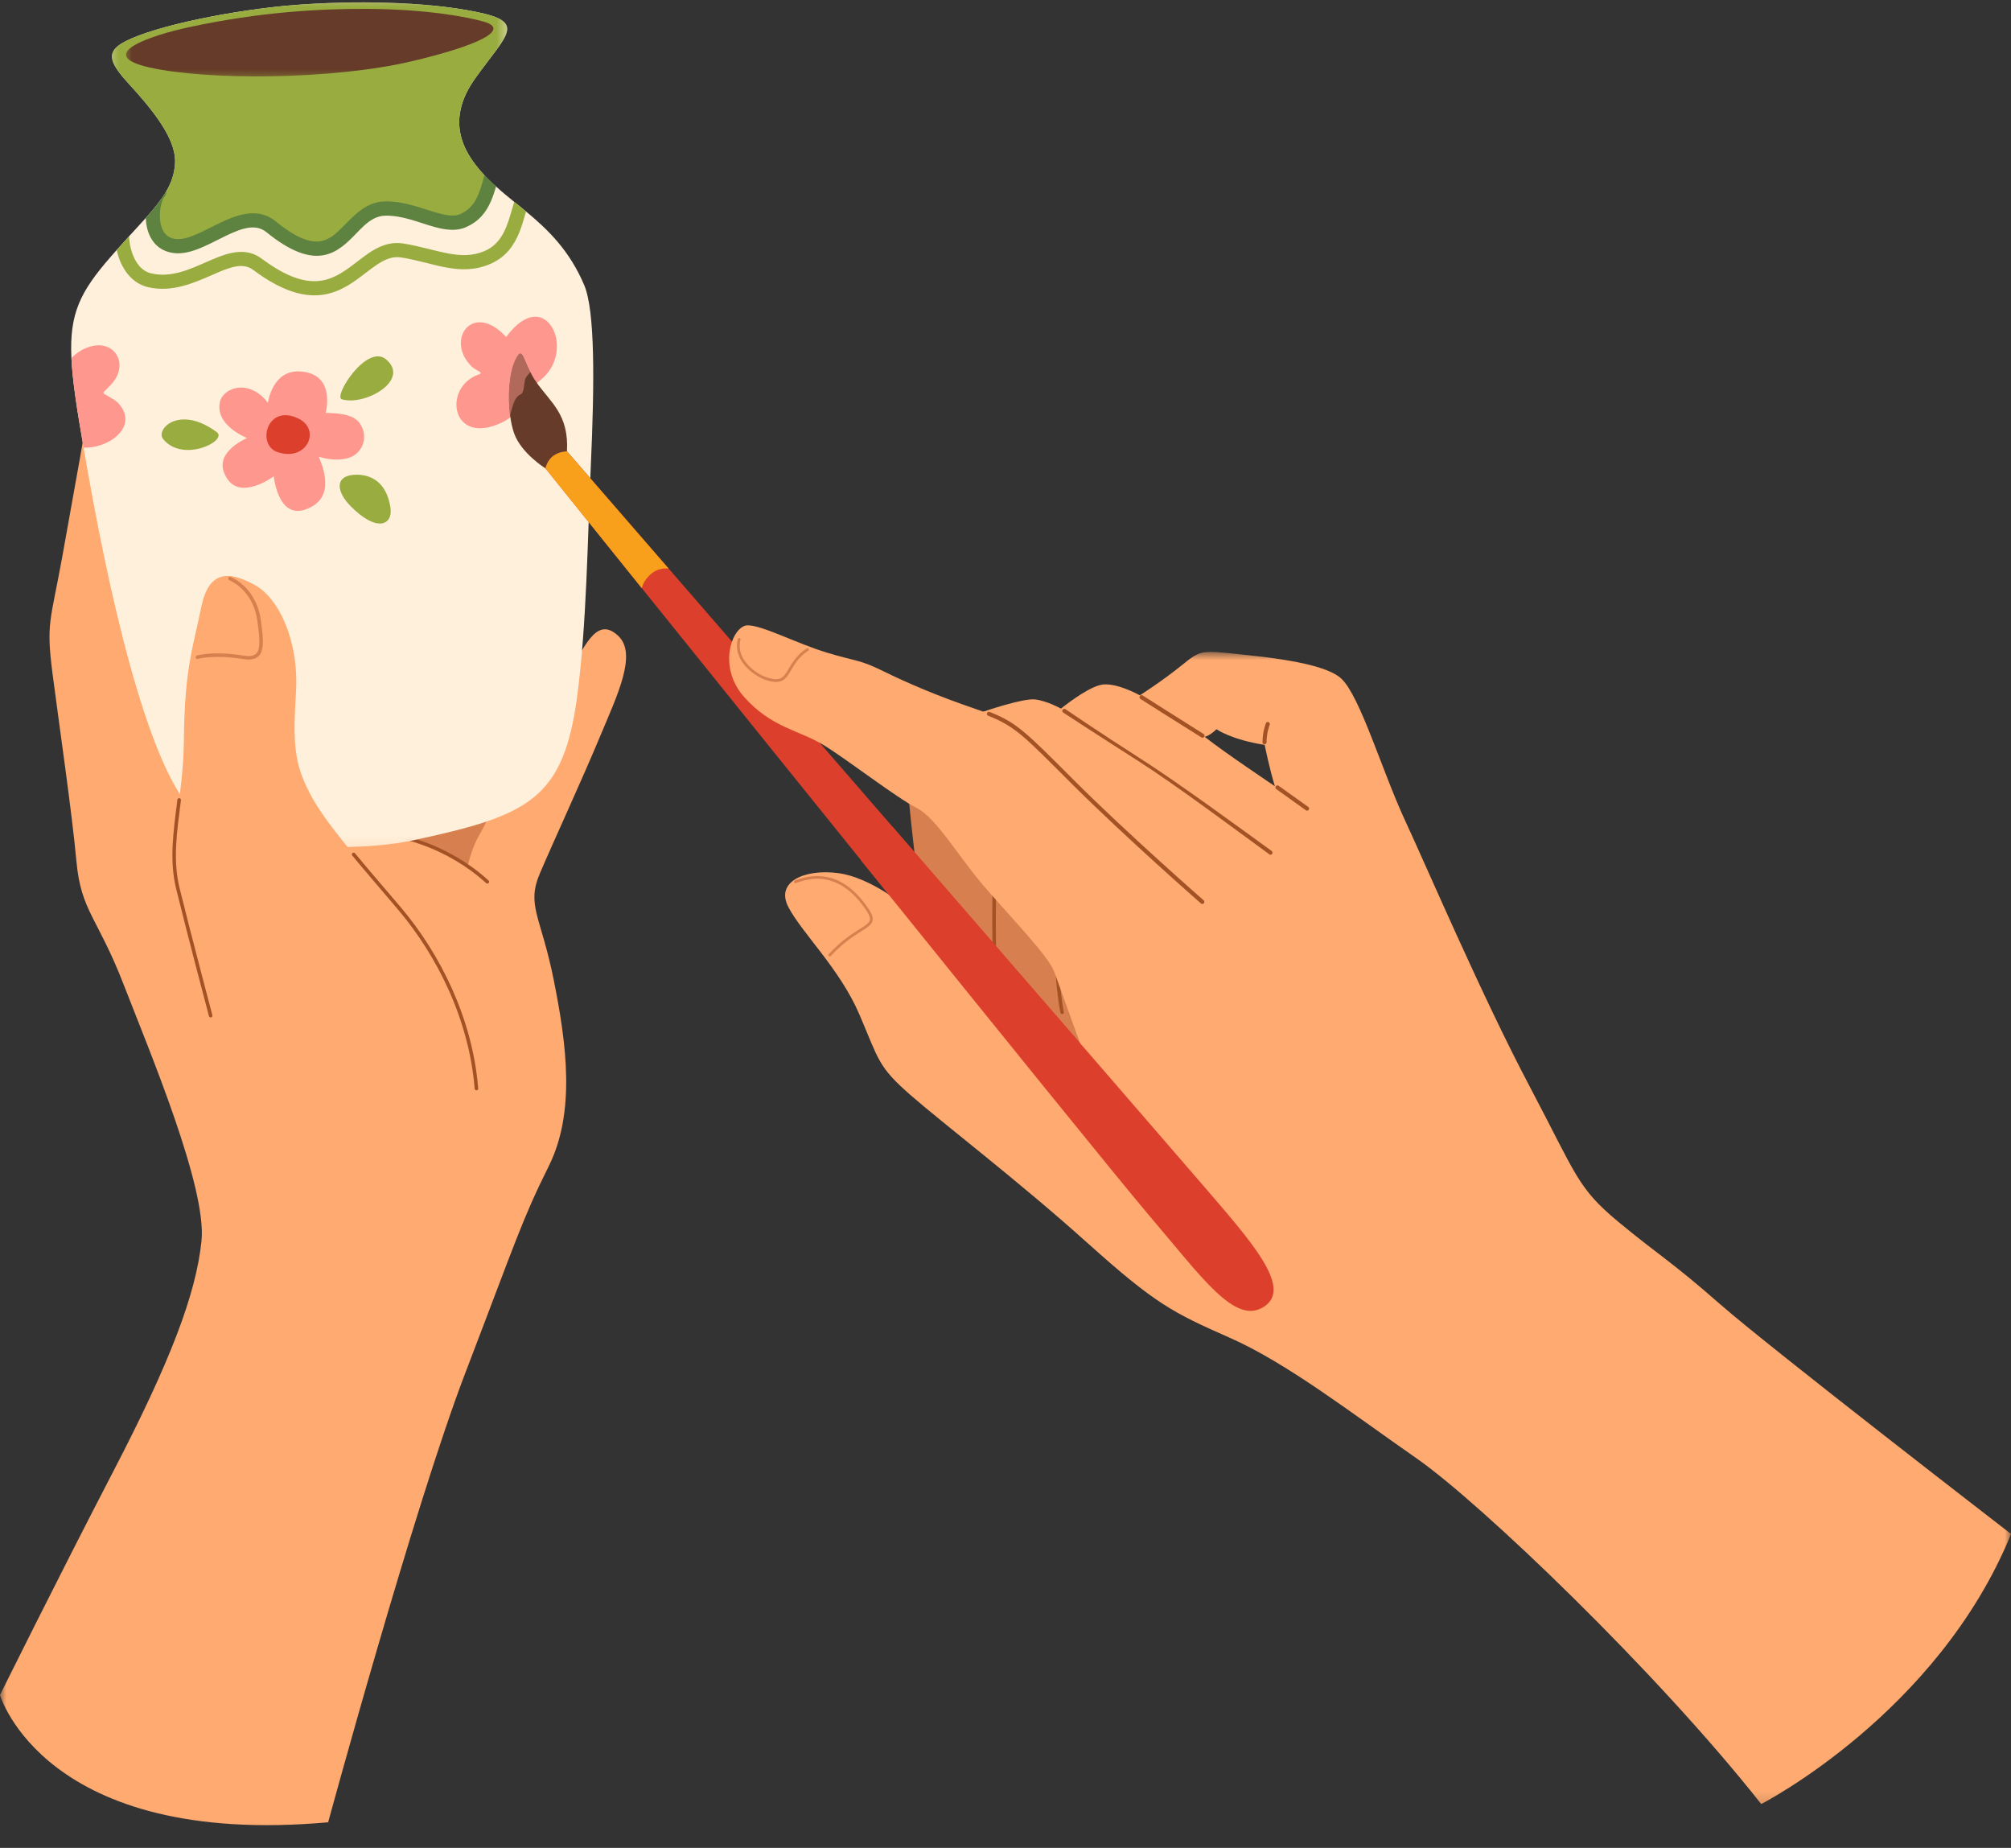 <svg width="160" height="147" viewBox="0 0 160 147" fill="none" xmlns="http://www.w3.org/2000/svg">
<rect x="0" y="0" width="160" height="147" fill="#333333" stroke="none"/>
<path fill-rule="evenodd" clip-rule="evenodd" d="M72.141 61.781C72.141 61.781 73.073 73.042 74.474 77.99C75.875 82.932 90.901 91.823 90.901 91.823L85.828 68.13L72.141 61.781Z" fill="#D87F4F"/>
<path fill-rule="evenodd" clip-rule="evenodd" d="M83.776 73.302C83.771 73.224 83.834 73.156 83.912 73.156C83.99 73.151 84.052 73.219 84.058 73.292C84.058 73.292 84.146 77.901 84.636 80.505C84.657 80.578 84.605 80.656 84.526 80.667C84.448 80.677 84.375 80.63 84.365 80.557C83.865 77.938 83.776 73.302 83.776 73.302ZM79.047 67.76C79.052 67.688 79.115 67.625 79.193 67.625C79.271 67.63 79.334 67.693 79.329 67.776C79.329 67.776 79.073 74.401 79.386 78.224C79.391 78.302 79.334 78.37 79.256 78.375C79.177 78.38 79.11 78.323 79.105 78.25C78.787 74.406 79.047 67.76 79.047 67.76Z" fill="#A25225"/>
<mask id="mask0_196_955" style="mask-type:luminance" maskUnits="userSpaceOnUse" x="0" y="31" width="52" height="116">
<path d="M0 31.838H51.078V146.505H0V31.838Z" fill="white"/>
</mask>
<g mask="url(#mask0_196_955)">
<path fill-rule="evenodd" clip-rule="evenodd" d="M6.969 32.995C6.969 32.995 5.875 39.219 4.943 44.354C4.01 49.489 3.656 49.541 4.182 53.609C4.708 57.672 5.719 64.567 6.083 68.536C6.453 72.51 7.766 72.963 9.849 78.349C11.938 83.729 16.469 94.474 16.031 98.719C15.599 102.963 13.51 108.39 9.052 116.974C4.594 125.562 0 134.838 0 134.838C0 134.838 3.526 146.984 26.109 144.963C26.109 144.963 32.927 119.896 37.021 109.219C41.109 98.547 41.531 97.041 43.661 92.766C45.792 88.484 45.089 83.099 44.057 77.958C43.026 72.823 41.859 72.041 42.964 69.453C44.068 66.87 46.323 61.989 47.719 58.635C49.12 55.286 50.729 52.005 49.177 50.573C47.62 49.13 46.688 50.906 45.26 53.666C43.839 56.427 6.969 32.995 6.969 32.995Z" fill="#FEAA70"/>
</g>
<path fill-rule="evenodd" clip-rule="evenodd" d="M39.412 63.651C39.412 63.651 38.844 65.219 38.146 66.396C37.589 67.344 37.292 68.547 37.209 68.88C37.209 68.88 34.959 67.156 31.657 66.51C28.5 65.89 36.422 62.64 39.412 63.651Z" fill="#D87F4F"/>
<path fill-rule="evenodd" clip-rule="evenodd" d="M31.724 66.682C31.646 66.667 31.594 66.599 31.61 66.521C31.62 66.443 31.693 66.396 31.766 66.406C31.766 66.406 35.542 67.016 38.87 70.042C38.927 70.094 38.927 70.182 38.88 70.24C38.828 70.297 38.735 70.302 38.677 70.25C35.422 67.281 31.724 66.682 31.724 66.682Z" fill="#A25225"/>
<mask id="mask1_196_955" style="mask-type:luminance" maskUnits="userSpaceOnUse" x="4" y="0" width="45" height="68">
<path d="M4.412 0H48.412V67.838H4.412V0Z" fill="white"/>
</mask>
<g mask="url(#mask1_196_955)">
<path fill-rule="evenodd" clip-rule="evenodd" d="M6.651 35.609C6.755 36.213 6.87 36.844 6.984 37.516C9.135 49.672 12.286 62.281 15.838 64.948C19.396 67.62 28.297 67.838 32.937 66.833C42.042 64.87 44.839 63.609 45.927 55.344C46.677 49.651 46.745 42.989 47.005 37.104C47.307 30.39 47.344 24.724 46.484 22.687C45.302 19.896 43.562 18.239 41.854 16.823C41.536 16.557 41.224 16.302 40.911 16.057C40.411 15.651 39.927 15.255 39.469 14.838C39.375 14.76 39.292 14.682 39.203 14.599C38.979 14.39 38.76 14.172 38.552 13.953C36.614 11.896 35.542 9.406 37.823 6.213C40.349 2.682 41.937 1.76 37.849 0.937C33.755 0.109 28.062 0.021 23.375 0.401C18.687 0.786 12.437 2.015 9.948 3.302C8.245 4.177 8.802 5.099 10.427 6.864C12.776 9.422 14.052 11.422 13.927 13.052C13.864 13.854 13.63 14.536 13.229 15.219C12.838 15.89 12.292 16.557 11.599 17.338C11.203 17.781 10.76 18.26 10.271 18.791C9.963 19.13 9.635 19.495 9.286 19.885C9.135 20.057 8.979 20.234 8.818 20.416C6.37 23.219 5.516 24.948 5.682 28.484C5.766 30.276 6.115 32.526 6.651 35.609Z" fill="#FFF0DB"/>
</g>
<mask id="mask2_196_955" style="mask-type:luminance" maskUnits="userSpaceOnUse" x="8" y="0" width="33" height="22">
<path d="M8.412 0H40.412V21.172H8.412V0Z" fill="white"/>
</mask>
<g mask="url(#mask2_196_955)">
<path fill-rule="evenodd" clip-rule="evenodd" d="M12.297 16.531C12.672 16.078 12.979 15.651 13.229 15.224C13.63 14.542 13.864 13.854 13.927 13.057C14.052 11.427 12.776 9.422 10.427 6.87C8.802 5.099 8.245 4.182 9.948 3.302C12.437 2.016 18.687 0.787 23.375 0.406C28.057 0.026 33.755 0.11 37.849 0.938C41.943 1.761 40.349 2.677 37.823 6.214C35.542 9.406 36.614 11.896 38.552 13.953C38.76 14.172 38.979 14.391 39.203 14.599C39.208 14.61 39.219 14.615 39.224 14.62C38.224 16.156 37.224 17.219 36.589 17.511C33.667 18.844 31.552 14.365 27.318 19.084C26.25 20.271 25.286 19.719 25.052 19.682C21.542 19.151 20.885 15.802 15.292 19.224C13.26 20.459 12.489 18.271 12.297 16.531Z" fill="#99AC40"/>
</g>
<mask id="mask3_196_955" style="mask-type:luminance" maskUnits="userSpaceOnUse" x="9" y="0" width="32" height="7">
<path d="M9.745 0H40.412V6.505H9.745V0Z" fill="white"/>
</mask>
<g mask="url(#mask3_196_955)">
<path fill-rule="evenodd" clip-rule="evenodd" d="M15.068 2.156C12.1 2.792 7.344 4.344 11.933 5.375C16.516 6.401 26.448 6.359 32.751 4.875C38.058 3.625 40.672 2.349 38.48 1.719C37.261 1.37 34.053 0.734 29.271 0.708C25.469 0.687 20.714 0.943 15.068 2.156Z" fill="#663B29"/>
</g>
<path fill-rule="evenodd" clip-rule="evenodd" d="M39.469 14.838C39.344 15.25 39.219 15.651 39.052 16.021C38.672 16.896 38.099 17.63 37.042 18.083C36.323 18.396 35.469 18.307 34.521 18.041C33.359 17.719 32.037 17.13 30.662 17.156C30.13 17.166 29.703 17.38 29.318 17.661C28.865 18 28.474 18.448 28.063 18.859C27.323 19.604 26.531 20.25 25.453 20.338C24.422 20.422 23.078 20 21.198 18.469C20.771 18.125 20.297 18.047 19.802 18.114C19.209 18.192 18.589 18.463 17.969 18.76C17.13 19.166 16.287 19.635 15.485 19.906C14.87 20.114 14.271 20.208 13.714 20.114C12.344 19.89 11.735 18.797 11.615 17.614C11.61 17.521 11.599 17.427 11.599 17.338C12.292 16.557 12.839 15.89 13.229 15.219C13.245 15.37 13.198 15.526 13.084 15.651C12.995 15.75 12.927 15.922 12.865 16.125C12.745 16.515 12.688 17.015 12.735 17.495C12.807 18.182 13.099 18.87 13.891 19C14.391 19.078 14.927 18.927 15.485 18.698C16.13 18.437 16.808 18.062 17.474 17.745C19.047 16.979 20.61 16.536 21.906 17.588C23.453 18.844 24.511 19.276 25.36 19.208C26.156 19.14 26.709 18.609 27.261 18.057C28.219 17.088 29.156 16.047 30.641 16.021C31.896 15.995 33.12 16.416 34.224 16.765C34.719 16.922 35.188 17.057 35.62 17.12C35.974 17.166 36.302 17.166 36.594 17.041C37.511 16.64 37.906 15.937 38.188 15.135C38.323 14.75 38.432 14.344 38.547 13.932C38.755 14.151 38.979 14.37 39.203 14.583C39.292 14.677 39.375 14.755 39.469 14.838Z" fill="#5E823F"/>
<path fill-rule="evenodd" clip-rule="evenodd" d="M41.854 16.823C41.698 17.359 41.542 17.922 41.334 18.453C40.901 19.515 40.255 20.463 39 21C37.787 21.521 36.636 21.495 35.427 21.265C34.339 21.057 33.198 20.682 31.906 20.479C31.344 20.396 30.86 20.552 30.391 20.812C29.834 21.114 29.302 21.562 28.735 21.984C27.776 22.713 26.714 23.385 25.349 23.484C24.005 23.573 22.344 23.114 20.162 21.484C19.735 21.166 19.287 21.114 18.802 21.192C18.214 21.291 17.589 21.562 16.922 21.854C15.401 22.521 13.698 23.271 11.818 22.854C10.568 22.573 9.807 21.552 9.438 20.448C9.375 20.26 9.328 20.073 9.287 19.89C9.636 19.505 9.964 19.14 10.271 18.802C10.281 19.177 10.354 19.64 10.505 20.094C10.755 20.833 11.219 21.567 12.063 21.755C13.011 21.969 13.901 21.802 14.735 21.526C15.656 21.219 16.521 20.776 17.328 20.463C18.615 19.958 19.776 19.791 20.839 20.588C22.714 21.984 24.115 22.442 25.266 22.359C26.396 22.281 27.261 21.687 28.058 21.088C28.667 20.63 29.24 20.156 29.839 19.828C30.531 19.448 31.25 19.239 32.078 19.37C33.386 19.573 34.537 19.953 35.641 20.156C36.625 20.344 37.568 20.39 38.552 19.969C39.495 19.562 39.964 18.833 40.287 18.031C40.547 17.39 40.714 16.698 40.912 16.057C41.224 16.302 41.537 16.557 41.854 16.823Z" fill="#99AC40"/>
<path fill-rule="evenodd" clip-rule="evenodd" d="M40.271 26.807C43.412 22.526 45.933 27.875 43.032 30.208C41.292 31.61 41.61 32.792 39.99 33.583C35.87 35.594 35.167 30.771 38.11 29.781C38.542 29.636 37.849 29.479 37.526 29.156C35.386 27.063 37.599 23.906 40.271 26.807ZM25.912 32.839C26.73 32.88 28.12 32.88 28.657 33.719C29.401 34.891 28.724 36.12 27.766 36.417C26.631 36.776 25.448 36.349 25.365 36.333C25.5 36.719 26.714 39.193 24.86 40.271C22.256 41.786 21.818 38.203 21.782 37.896C21.516 38.078 18.714 40.047 17.808 37.542C17.224 35.948 19.412 34.953 19.651 34.849C19.568 34.797 17.042 33.813 17.511 31.927C17.782 30.849 19.808 30.083 21.313 32.036C21.339 31.943 21.677 29.432 23.855 29.547C26.646 29.703 25.985 32.542 25.912 32.839ZM5.683 28.49C5.771 30.276 6.115 32.526 6.651 35.609C8.729 35.688 11.104 33.865 9.391 32.047C9.131 31.771 8.282 31.349 8.266 31.323C8.172 31.182 8.282 31.182 8.818 30.615C10.308 29.031 9.188 27.104 7.349 27.526C6.651 27.693 6.104 28.037 5.683 28.49Z" fill="#FE988F"/>
<path fill-rule="evenodd" clip-rule="evenodd" d="M12.98 34.927C12.349 34.151 14.271 32.172 17.245 34.375C18.157 35.047 14.553 36.865 12.98 34.927ZM30.709 28.583C32.703 30.24 29.021 32.323 27.193 31.761C26.495 31.542 29.183 27.312 30.709 28.583ZM27.865 40.234C26.797 39.141 26.662 37.969 27.974 37.792C28.297 37.75 30.62 37.443 31.068 40.396C31.271 41.755 30 42.411 27.865 40.234Z" fill="#99AC40"/>
<path fill-rule="evenodd" clip-rule="evenodd" d="M22.073 35.963C24.417 36.76 25.584 34.182 23.735 33.291C21.235 32.083 20.391 35.396 22.073 35.963Z" fill="#DC402C"/>
<path fill-rule="evenodd" clip-rule="evenodd" d="M16.761 80.797C16.761 80.797 15.021 74.208 14.156 70.672C13.292 67.141 14.589 63.688 14.63 58.891C14.682 53.094 15.396 51.365 16 48.354C16.578 45.458 18.084 45.333 20.271 46.536C22.24 47.615 23.797 51.078 23.547 55.094C23.287 59.318 23.443 60.755 24.636 63.083C25.823 65.406 28.62 68.542 31.771 72.255C34.922 75.969 37.469 81.094 37.917 86.599C38.354 92.104 16.761 80.797 16.761 80.797Z" fill="#FEAA70"/>
<path fill-rule="evenodd" clip-rule="evenodd" d="M28.026 68.057C27.979 68 27.985 67.906 28.047 67.859C28.104 67.812 28.198 67.817 28.245 67.88C29.334 69.198 30.573 70.63 31.875 72.161C35.042 75.895 37.604 81.052 38.047 86.583C38.058 86.661 38 86.729 37.922 86.734C37.844 86.744 37.776 86.682 37.766 86.609C37.328 81.135 34.792 76.036 31.657 72.343C30.36 70.812 29.12 69.38 28.026 68.057ZM16.896 80.76C16.917 80.838 16.87 80.911 16.797 80.932C16.724 80.953 16.646 80.906 16.625 80.833C16.625 80.833 14.88 74.244 14.016 70.708C13.459 68.432 13.792 66.198 14.115 63.614C14.125 63.541 14.198 63.484 14.271 63.494C14.349 63.505 14.406 63.572 14.396 63.651C14.073 66.198 13.74 68.401 14.287 70.645C15.156 74.171 16.896 80.76 16.896 80.76Z" fill="#A25225"/>
<path fill-rule="evenodd" clip-rule="evenodd" d="M15.745 52.417C15.672 52.443 15.594 52.401 15.568 52.323C15.547 52.25 15.589 52.167 15.667 52.146C15.667 52.146 16.943 51.76 19.36 52.151C19.797 52.219 20.104 52.193 20.307 52.057C20.505 51.922 20.589 51.688 20.62 51.359C20.672 50.859 20.589 50.167 20.459 49.292C20.287 48.089 19.589 46.781 18.24 46.151C18.172 46.12 18.141 46.031 18.172 45.964C18.209 45.891 18.292 45.865 18.365 45.896C19.802 46.573 20.552 47.958 20.74 49.25C20.875 50.198 20.959 50.943 20.891 51.464C20.839 51.849 20.703 52.125 20.464 52.286C20.219 52.458 19.849 52.51 19.313 52.422C16.985 52.052 15.745 52.417 15.745 52.417Z" fill="#D87F4F"/>
<path fill-rule="evenodd" clip-rule="evenodd" d="M42.182 29.573C42.312 29.839 42.479 30.125 42.677 30.406C43.797 32.016 45.276 32.953 45.109 35.906C44.948 38.859 43.391 37.255 43.391 37.255C43.391 37.255 41.469 36.062 40.906 34.474C40.76 34.062 40.651 33.562 40.583 33.026C40.391 31.5 40.51 29.677 40.995 28.662C41.526 27.537 41.557 28.354 42.182 29.573Z" fill="#663B29"/>
<path fill-rule="evenodd" clip-rule="evenodd" d="M40.583 33.021C40.391 31.5 40.51 29.672 40.995 28.662C41.526 27.537 41.557 28.354 42.182 29.573C42.062 29.854 41.859 29.844 41.755 30.281C41.708 30.469 41.703 31.245 41.437 31.365C40.943 31.578 40.839 32.135 40.583 33.021Z" fill="#FE988F" fill-opacity="0.498"/>
<path fill-rule="evenodd" clip-rule="evenodd" d="M70.995 65.75C64.552 58.323 58.073 50.844 53.203 45.234C48.354 39.646 45.115 35.906 45.115 35.906C45.115 35.906 43.745 36.036 43.396 37.255C43.396 37.255 46.474 41.078 51.068 46.792C55.823 52.698 62.209 60.63 68.505 68.432C79.037 81.49 89.318 94.203 91.318 96.552C95.683 101.661 98.266 105.469 100.589 103.938C102.912 102.406 99.375 98.562 95.625 94.182C93.849 92.115 82.49 79.01 70.995 65.75Z" fill="#DC402C"/>
<path fill-rule="evenodd" clip-rule="evenodd" d="M53.203 45.234C52.797 45.193 52.312 45.25 51.865 45.604C51.531 45.865 51.167 46.312 51.062 46.792C46.464 41.078 43.391 37.255 43.391 37.255C43.516 36.802 43.755 36.443 44.047 36.24C44.536 35.896 45.109 35.906 45.109 35.906C45.109 35.906 48.354 39.646 53.203 45.234Z" fill="#F89F1B"/>
<mask id="mask4_196_955" style="mask-type:luminance" maskUnits="userSpaceOnUse" x="61" y="51" width="100" height="93">
<path d="M61.745 51.838H160V143.838H61.745V51.838Z" fill="white"/>
</mask>
<g mask="url(#mask4_196_955)">
<path fill-rule="evenodd" clip-rule="evenodd" d="M95.844 58.609C97.412 59.854 101.432 62.541 101.432 62.541C101.026 61.26 100.62 59.255 100.62 59.255C97.959 58.844 96.787 58.01 96.787 58.01C96.209 58.568 95.844 58.609 95.844 58.609ZM72.094 72.161L86.547 87.708L86.859 85.567L82.287 72.885L73.433 58.25L78.234 56.614C78.234 56.614 81.391 55.526 82.354 55.64C83.323 55.755 84.412 56.37 84.412 56.37C84.412 56.37 86.365 54.776 87.542 54.489C88.714 54.203 90.688 55.312 90.688 55.312C90.688 55.312 92.422 54.213 94.005 52.937C95.589 51.656 95.516 51.729 98.964 52.083C102.406 52.432 105.667 52.968 106.74 54.005C108.235 55.443 109.979 61.375 111.787 65.26C113.594 69.151 117.901 79.224 121.672 86.364C125.443 93.51 125.485 94.474 128.735 97.177C131.99 99.875 132.88 100.26 136.839 103.734C140.797 107.208 160.005 122.026 160.005 122.026C154.156 136.344 140.125 143.51 140.125 143.51C131.88 133.047 117.792 119.552 112.703 116.01C107.61 112.469 102.386 108.416 97.849 106.422C93.318 104.416 91.964 103.765 86.495 98.854C81.026 93.942 75.016 89.364 72.422 87.094C69.823 84.817 69.927 84.312 68.37 80.687C66.813 77.067 63.818 74.234 62.734 72.177C61.651 70.125 64.042 69.114 66.662 69.453C69.287 69.781 72.094 72.161 72.094 72.161Z" fill="#FEAA70"/>
</g>
<path fill-rule="evenodd" clip-rule="evenodd" d="M95.657 71.745C95.657 71.745 89.594 66.437 85.349 62.193C81.105 57.953 80.714 57.458 77.657 56.411C74.605 55.37 72.23 54.354 70.276 53.391C68.318 52.432 68.219 52.651 65.808 51.922C63.391 51.193 60.703 49.755 59.495 49.745C58.287 49.734 57.021 52.984 59.198 55.437C61.375 57.891 63.589 58.083 65.521 59.266C67.454 60.448 71.318 63.458 72.938 64.276C74.552 65.099 76.266 68.208 78.584 70.844C80.901 73.479 83.287 75.969 83.823 77.182C84.365 78.391 93.995 89.224 93.995 89.224L105.469 80.13L95.657 71.745Z" fill="#FEAA70"/>
<path fill-rule="evenodd" clip-rule="evenodd" d="M100.719 57.536C100.755 57.453 100.844 57.411 100.927 57.442C101.01 57.479 101.052 57.573 101.021 57.656C101.021 57.656 100.771 58.271 100.771 59.047C100.771 59.135 100.698 59.208 100.609 59.208C100.521 59.208 100.448 59.14 100.448 59.052C100.443 58.203 100.719 57.536 100.719 57.536ZM90.734 55.599C90.661 55.552 90.635 55.453 90.688 55.375C90.734 55.297 90.833 55.276 90.911 55.323C90.911 55.323 93.807 57.166 95.76 58.385C95.838 58.432 95.859 58.531 95.812 58.609C95.766 58.687 95.667 58.708 95.588 58.661C93.635 57.442 90.734 55.599 90.734 55.599ZM101.542 62.771C101.469 62.724 101.453 62.62 101.5 62.547C101.552 62.474 101.656 62.458 101.729 62.505L104.089 64.192C104.161 64.245 104.177 64.349 104.125 64.422C104.073 64.495 103.974 64.51 103.901 64.458L101.542 62.771ZM84.588 56.682C84.51 56.63 84.495 56.531 84.547 56.458C84.594 56.385 84.698 56.364 84.771 56.416C84.771 56.416 87.51 58.286 90.635 60.281C93.745 62.26 98.484 65.75 101.161 67.682C101.234 67.734 101.266 67.823 101.229 67.901C101.187 67.984 101.078 68.026 101.005 67.969C98.375 66.057 93.615 62.484 90.505 60.5C87.37 58.5 84.588 56.682 84.588 56.682ZM95.766 71.62C95.833 71.682 95.838 71.786 95.781 71.854C95.724 71.922 95.615 71.927 95.552 71.87C95.552 71.87 89.479 66.552 85.234 62.312C81.542 58.625 80.792 57.786 78.62 56.937C78.536 56.906 78.495 56.807 78.526 56.724C78.557 56.64 78.656 56.599 78.74 56.635C80.943 57.495 81.713 58.338 85.463 62.083C89.703 66.317 95.766 71.62 95.766 71.62Z" fill="#A25225"/>
<path fill-rule="evenodd" clip-rule="evenodd" d="M63.307 70.25C63.25 70.266 63.193 70.234 63.177 70.177C63.162 70.12 63.193 70.057 63.25 70.042C63.563 69.953 64.719 69.427 66.141 69.849C67.084 70.13 68.141 70.828 69.146 72.365C69.406 72.771 69.474 73.047 69.417 73.271C69.354 73.495 69.151 73.677 68.828 73.891C68.245 74.276 67.261 74.792 66.094 76.052C66.052 76.099 65.985 76.099 65.943 76.057C65.896 76.016 65.891 75.948 65.933 75.906C67.115 74.625 68.12 74.099 68.714 73.708C68.979 73.531 69.151 73.396 69.203 73.214C69.255 73.031 69.172 72.812 68.964 72.484C68 71.01 66.985 70.328 66.078 70.057C64.719 69.656 63.61 70.167 63.307 70.25ZM58.703 50.839C58.719 50.781 58.776 50.745 58.839 50.761C58.896 50.776 58.927 50.839 58.912 50.896C58.714 51.672 59.016 52.339 59.469 52.844C59.922 53.365 60.537 53.724 60.943 53.865C61.443 54.036 61.776 54.073 62.026 53.99C62.266 53.911 62.422 53.729 62.573 53.5C62.912 52.979 63.224 52.208 64.188 51.583C64.24 51.552 64.308 51.562 64.339 51.615C64.37 51.667 64.36 51.734 64.308 51.766C63.375 52.365 63.084 53.109 62.761 53.615C62.578 53.896 62.386 54.104 62.099 54.198C61.818 54.286 61.438 54.266 60.87 54.068C60.438 53.917 59.792 53.542 59.307 52.99C58.813 52.432 58.485 51.693 58.703 50.839Z" fill="#D87F4F"/>
<path fill-rule="evenodd" clip-rule="evenodd" d="M68.5 68.432L70.995 65.75C82.495 79.01 93.849 92.115 95.62 94.182C99.375 98.562 102.911 102.406 100.583 103.938C98.26 105.469 95.677 101.661 91.312 96.552C89.307 94.198 79.026 81.49 68.5 68.432Z" fill="#DC402C"/>
</svg>
